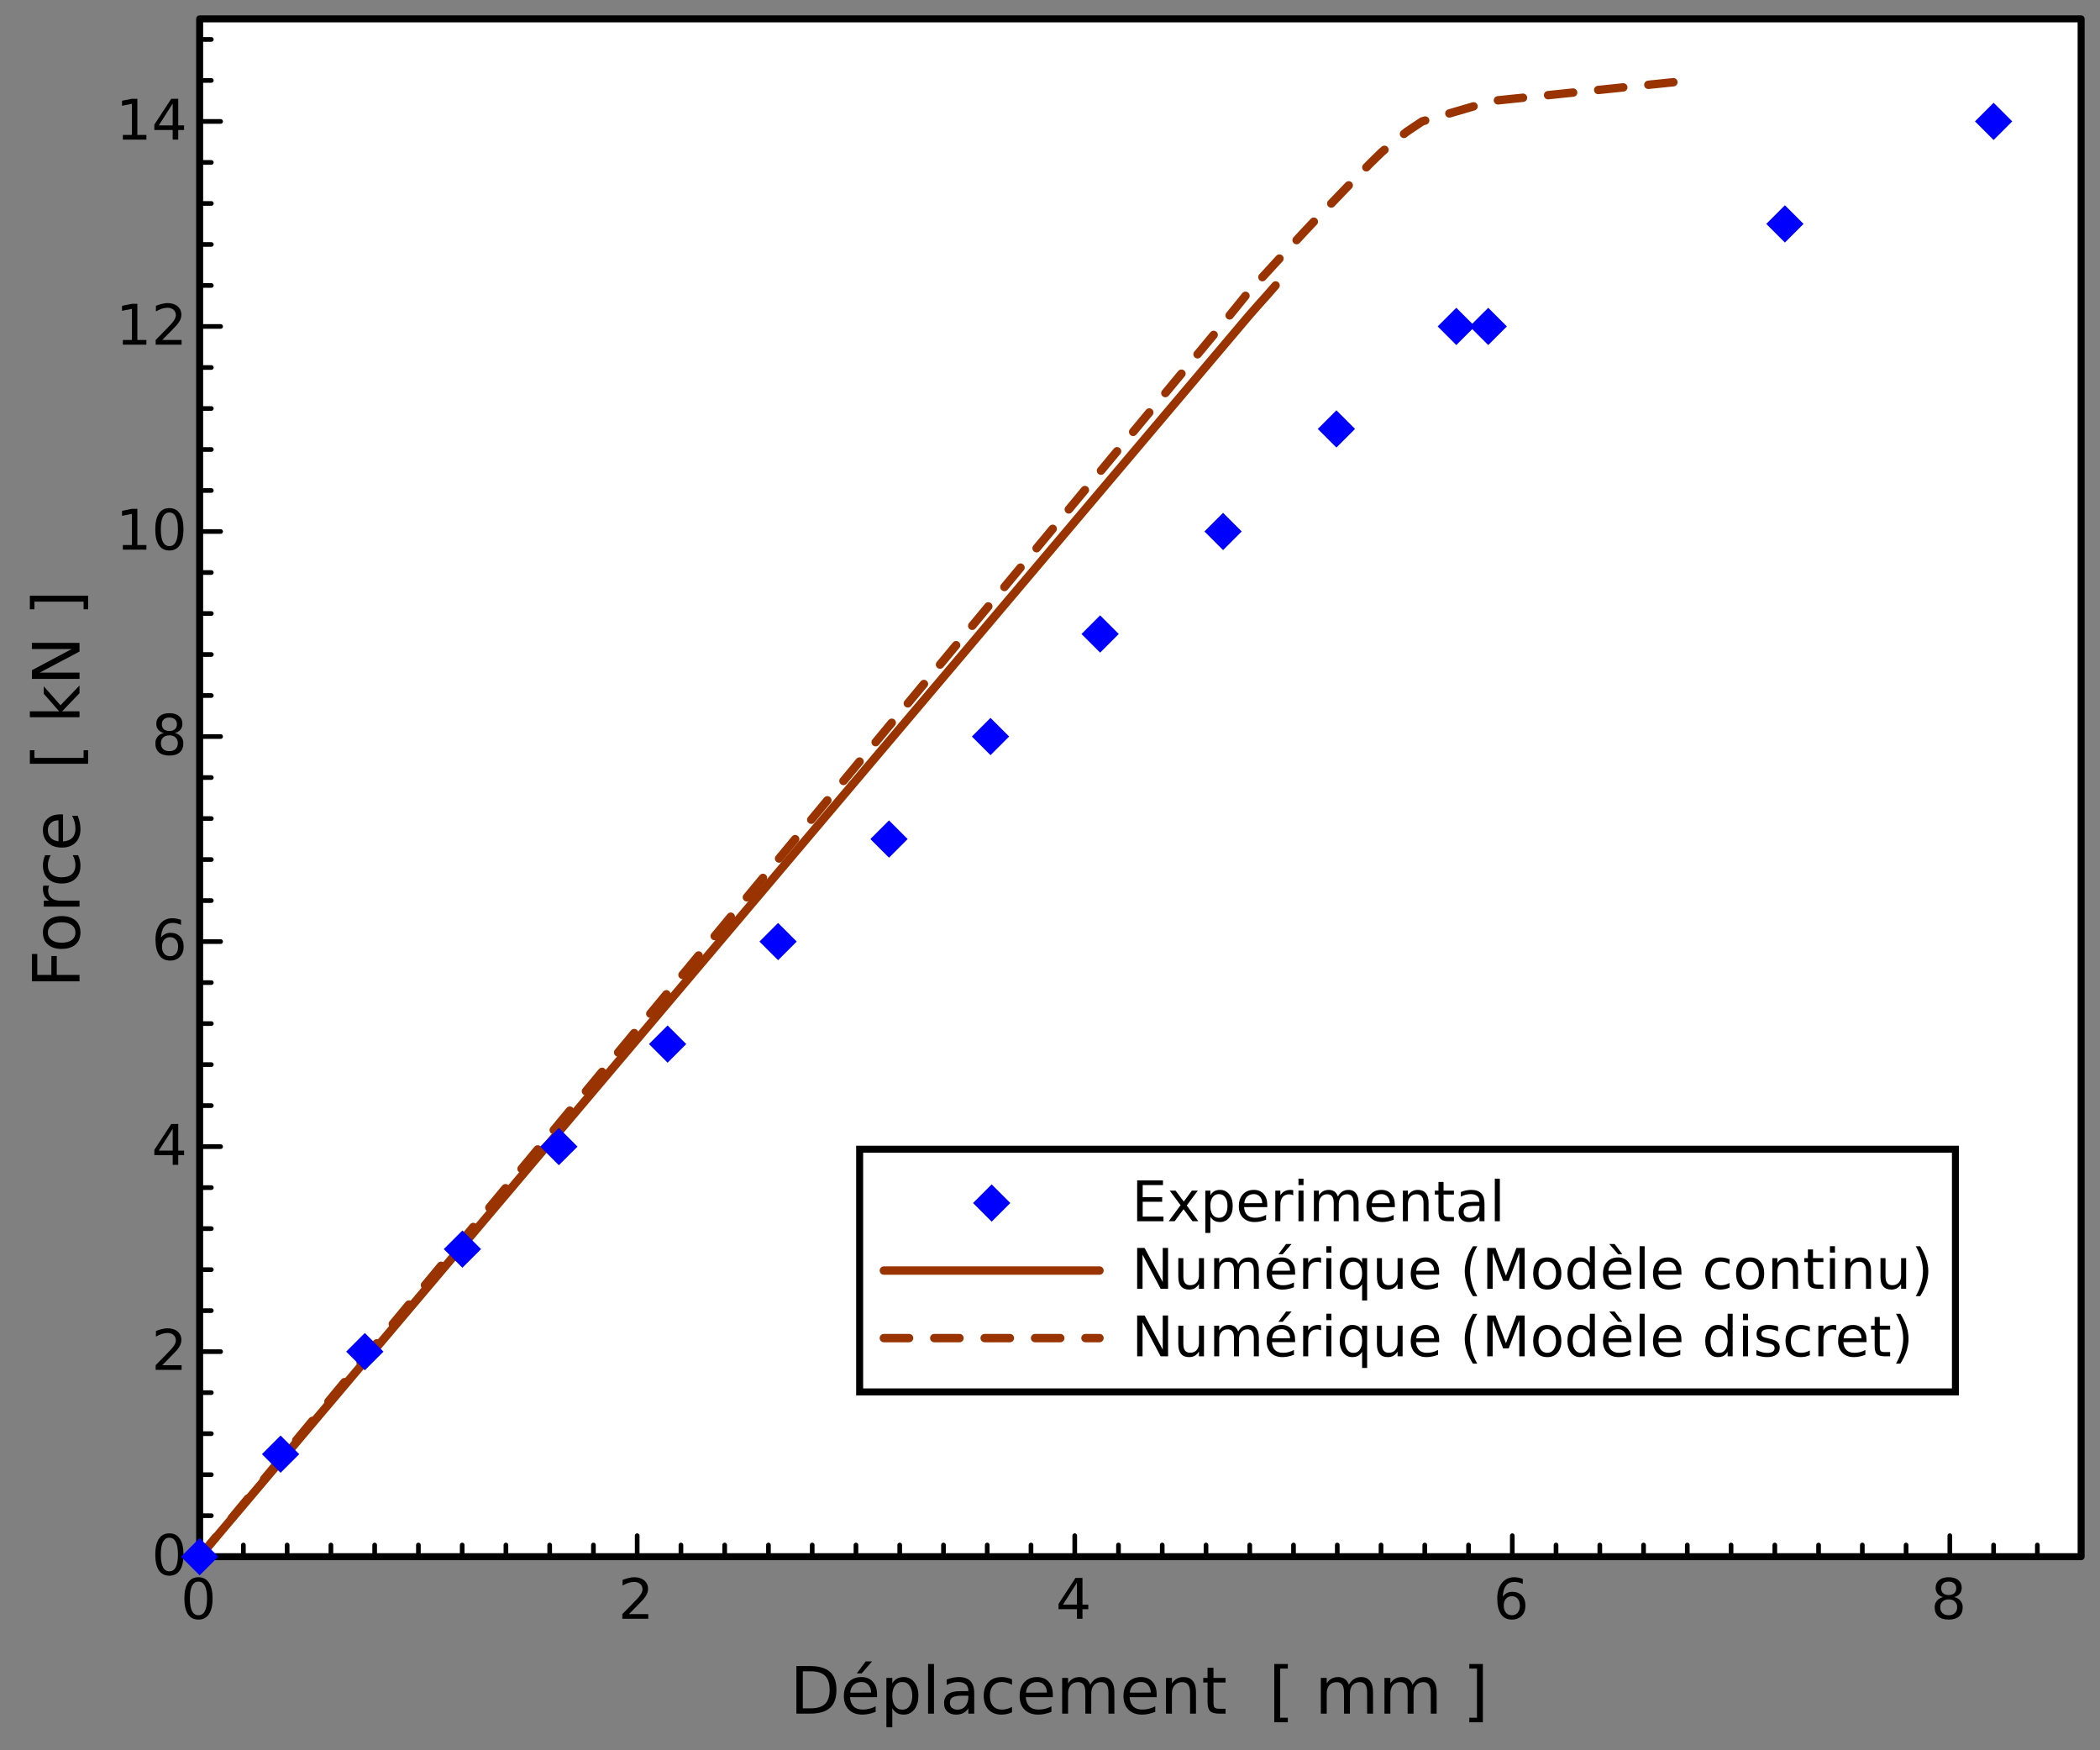 <?xml version="1.0" encoding="UTF-8" standalone="no"?>
<svg
   xmlns:dc="http://purl.org/dc/elements/1.1/"
   xmlns:cc="http://creativecommons.org/ns#"
   xmlns:rdf="http://www.w3.org/1999/02/22-rdf-syntax-ns#"
   xmlns:svg="http://www.w3.org/2000/svg"
   xmlns="http://www.w3.org/2000/svg"
   xmlns:xlink="http://www.w3.org/1999/xlink"
   xmlns:sodipodi="http://sodipodi.sourceforge.net/DTD/sodipodi-0.dtd"
   xmlns:inkscape="http://www.inkscape.org/namespaces/inkscape"
   width="450pt"
   height="375pt"
   viewBox="0 0 450 375"
   version="1.1"
   id="svg2"
   inkscape:version="0.91 r13725"
   sodipodi:docname="poutre_image7b.svg">
  <rect x="0" y="0" width="450" height="375" fill="#808080" stroke="none"/>
  <sodipodi:namedview
     pagecolor="#ffffff"
     bordercolor="#666666"
     borderopacity="1"
     objecttolerance="10"
     gridtolerance="10"
     guidetolerance="10"
     inkscape:pageopacity="0"
     inkscape:pageshadow="2"
     inkscape:window-width="1698"
     inkscape:window-height="852"
     id="namedview521"
     showgrid="false"
     inkscape:zoom="1.0069333"
     inkscape:cx="106.79583"
     inkscape:cy="114.30797"
     inkscape:window-x="57"
     inkscape:window-y="34"
     inkscape:window-maximized="0"
     inkscape:current-layer="svg2" />
  <defs
     id="defs4">
    <g
       id="g6">
      <symbol
         overflow="visible"
         id="glyph0-0">
        <path
           style="stroke:none;"
           d="M 0.594 2.125 L 0.594 -8.469 L 6.594 -8.469 L 6.594 2.125 Z M 1.266 1.453 L 5.938 1.453 L 5.938 -7.781 L 1.266 -7.781 Z M 1.266 1.453 "
           id="path9" />
      </symbol>
      <symbol
         overflow="visible"
         id="glyph0-1">
        <path
           style="stroke:none;"
           d="M 3.812 -7.969 C 3.207 -7.969 2.75 -7.664 2.438 -7.062 C 2.133 -6.469 1.984 -5.566 1.984 -4.359 C 1.984 -3.16 2.133 -2.258 2.438 -1.656 C 2.75 -1.062 3.207 -0.766 3.812 -0.766 C 4.426 -0.766 4.883 -1.062 5.188 -1.656 C 5.5 -2.258 5.656 -3.16 5.656 -4.359 C 5.656 -5.566 5.5 -6.469 5.188 -7.062 C 4.883 -7.664 4.426 -7.969 3.812 -7.969 Z M 3.812 -8.906 C 4.789 -8.906 5.539 -8.516 6.062 -7.734 C 6.582 -6.961 6.844 -5.836 6.844 -4.359 C 6.844 -2.891 6.582 -1.766 6.062 -0.984 C 5.539 -0.211 4.789 0.172 3.812 0.172 C 2.832 0.172 2.082 -0.211 1.562 -0.984 C 1.051 -1.766 0.797 -2.891 0.797 -4.359 C 0.797 -5.836 1.051 -6.961 1.562 -7.734 C 2.082 -8.516 2.832 -8.906 3.812 -8.906 Z M 3.812 -8.906 "
           id="path12" />
      </symbol>
      <symbol
         overflow="visible"
         id="glyph0-2">
        <path
           style="stroke:none;"
           d="M 2.297 -1 L 6.438 -1 L 6.438 0 L 0.875 0 L 0.875 -1 C 1.32 -1.457 1.93 -2.078 2.703 -2.859 C 3.484 -3.648 3.973 -4.16 4.172 -4.391 C 4.555 -4.805 4.82 -5.16 4.969 -5.453 C 5.125 -5.754 5.203 -6.047 5.203 -6.328 C 5.203 -6.797 5.035 -7.176 4.703 -7.469 C 4.379 -7.758 3.957 -7.906 3.438 -7.906 C 3.062 -7.906 2.664 -7.844 2.25 -7.719 C 1.844 -7.594 1.406 -7.395 0.938 -7.125 L 0.938 -8.328 C 1.414 -8.516 1.859 -8.656 2.266 -8.75 C 2.68 -8.852 3.062 -8.906 3.406 -8.906 C 4.312 -8.906 5.035 -8.676 5.578 -8.219 C 6.117 -7.77 6.391 -7.164 6.391 -6.406 C 6.391 -6.051 6.32 -5.711 6.188 -5.391 C 6.051 -5.066 5.805 -4.688 5.453 -4.25 C 5.348 -4.133 5.035 -3.805 4.516 -3.266 C 3.992 -2.723 3.254 -1.969 2.297 -1 Z M 2.297 -1 "
           id="path15" />
      </symbol>
      <symbol
         overflow="visible"
         id="glyph0-3">
        <path
           style="stroke:none;"
           d="M 4.531 -7.719 L 1.547 -3.047 L 4.531 -3.047 Z M 4.219 -8.75 L 5.719 -8.75 L 5.719 -3.047 L 6.969 -3.047 L 6.969 -2.062 L 5.719 -2.062 L 5.719 0 L 4.531 0 L 4.531 -2.062 L 0.594 -2.062 L 0.594 -3.203 Z M 4.219 -8.75 "
           id="path18" />
      </symbol>
      <symbol
         overflow="visible"
         id="glyph0-4">
        <path
           style="stroke:none;"
           d="M 3.969 -4.844 C 3.438 -4.844 3.016 -4.66 2.703 -4.297 C 2.391 -3.93 2.234 -3.438 2.234 -2.812 C 2.234 -2.176 2.391 -1.676 2.703 -1.312 C 3.016 -0.945 3.438 -0.766 3.969 -0.766 C 4.5 -0.766 4.914 -0.945 5.219 -1.312 C 5.531 -1.676 5.688 -2.176 5.688 -2.812 C 5.688 -3.438 5.531 -3.93 5.219 -4.297 C 4.914 -4.66 4.5 -4.844 3.969 -4.844 Z M 6.312 -8.562 L 6.312 -7.484 C 6.008 -7.617 5.707 -7.723 5.406 -7.797 C 5.102 -7.867 4.805 -7.906 4.516 -7.906 C 3.734 -7.906 3.133 -7.641 2.719 -7.109 C 2.312 -6.586 2.078 -5.797 2.016 -4.734 C 2.242 -5.066 2.531 -5.32 2.875 -5.5 C 3.227 -5.688 3.613 -5.781 4.031 -5.781 C 4.906 -5.781 5.598 -5.516 6.109 -4.984 C 6.617 -4.453 6.875 -3.727 6.875 -2.812 C 6.875 -1.906 6.609 -1.18 6.078 -0.641 C 5.547 -0.098 4.844 0.172 3.969 0.172 C 2.945 0.172 2.172 -0.211 1.641 -0.984 C 1.109 -1.766 0.844 -2.891 0.844 -4.359 C 0.844 -5.742 1.172 -6.848 1.828 -7.672 C 2.484 -8.492 3.363 -8.906 4.469 -8.906 C 4.758 -8.906 5.055 -8.875 5.359 -8.812 C 5.66 -8.758 5.977 -8.676 6.312 -8.562 Z M 6.312 -8.562 "
           id="path21" />
      </symbol>
      <symbol
         overflow="visible"
         id="glyph0-5">
        <path
           style="stroke:none;"
           d="M 3.812 -4.156 C 3.25 -4.156 2.805 -4.004 2.484 -3.703 C 2.16 -3.398 2 -2.988 2 -2.469 C 2 -1.938 2.16 -1.52 2.484 -1.219 C 2.805 -0.914 3.25 -0.766 3.812 -0.766 C 4.375 -0.766 4.816 -0.914 5.141 -1.219 C 5.461 -1.52 5.625 -1.938 5.625 -2.469 C 5.625 -2.988 5.461 -3.398 5.141 -3.703 C 4.828 -4.004 4.383 -4.156 3.812 -4.156 Z M 2.625 -4.656 C 2.125 -4.781 1.727 -5.016 1.438 -5.359 C 1.156 -5.711 1.016 -6.141 1.016 -6.641 C 1.016 -7.336 1.266 -7.891 1.766 -8.297 C 2.266 -8.703 2.945 -8.906 3.812 -8.906 C 4.688 -8.906 5.367 -8.703 5.859 -8.297 C 6.359 -7.891 6.609 -7.336 6.609 -6.641 C 6.609 -6.141 6.469 -5.711 6.188 -5.359 C 5.906 -5.016 5.508 -4.781 5 -4.656 C 5.57 -4.52 6.016 -4.258 6.328 -3.875 C 6.648 -3.488 6.812 -3.02 6.812 -2.469 C 6.812 -1.613 6.551 -0.957 6.031 -0.5 C 5.52 -0.051 4.781 0.172 3.812 0.172 C 2.852 0.172 2.113 -0.051 1.594 -0.5 C 1.07 -0.957 0.812 -1.613 0.812 -2.469 C 0.812 -3.02 0.973 -3.488 1.297 -3.875 C 1.617 -4.258 2.062 -4.52 2.625 -4.656 Z M 2.203 -6.531 C 2.203 -6.07 2.344 -5.719 2.625 -5.469 C 2.906 -5.219 3.301 -5.094 3.812 -5.094 C 4.32 -5.094 4.719 -5.219 5 -5.469 C 5.289 -5.719 5.438 -6.07 5.438 -6.531 C 5.438 -6.977 5.289 -7.328 5 -7.578 C 4.719 -7.836 4.32 -7.969 3.812 -7.969 C 3.301 -7.969 2.906 -7.836 2.625 -7.578 C 2.344 -7.328 2.203 -6.977 2.203 -6.531 Z M 2.203 -6.531 "
           id="path24" />
      </symbol>
      <symbol
         overflow="visible"
         id="glyph0-6">
        <path
           style="stroke:none;"
           d="M 1.484 -1 L 3.422 -1 L 3.422 -7.672 L 1.312 -7.25 L 1.312 -8.328 L 3.406 -8.75 L 4.594 -8.75 L 4.594 -1 L 6.531 -1 L 6.531 0 L 1.484 0 Z M 1.484 -1 "
           id="path27" />
      </symbol>
      <symbol
         overflow="visible"
         id="glyph0-7">
        <path
           style="stroke:none;"
           d="M 1.172 -8.75 L 6.703 -8.75 L 6.703 -7.75 L 2.359 -7.75 L 2.359 -5.156 L 6.531 -5.156 L 6.531 -4.172 L 2.359 -4.172 L 2.359 -1 L 6.812 -1 L 6.812 0 L 1.172 0 Z M 1.172 -8.75 "
           id="path30" />
      </symbol>
      <symbol
         overflow="visible"
         id="glyph0-8">
        <path
           style="stroke:none;"
           d="M 6.594 -6.562 L 4.219 -3.375 L 6.703 0 L 5.438 0 L 3.531 -2.578 L 1.625 0 L 0.344 0 L 2.891 -3.438 L 0.562 -6.562 L 1.828 -6.562 L 3.578 -4.219 L 5.312 -6.562 Z M 6.594 -6.562 "
           id="path33" />
      </symbol>
      <symbol
         overflow="visible"
         id="glyph0-9">
        <path
           style="stroke:none;"
           d="M 2.172 -0.984 L 2.172 2.5 L 1.094 2.5 L 1.094 -6.562 L 2.172 -6.562 L 2.172 -5.562 C 2.398 -5.957 2.688 -6.25 3.031 -6.438 C 3.375 -6.625 3.785 -6.719 4.266 -6.719 C 5.066 -6.719 5.719 -6.398 6.219 -5.766 C 6.719 -5.141 6.969 -4.312 6.969 -3.281 C 6.969 -2.25 6.719 -1.414 6.219 -0.781 C 5.719 -0.145 5.066 0.172 4.266 0.172 C 3.785 0.172 3.375 0.078 3.031 -0.109 C 2.688 -0.305 2.398 -0.598 2.172 -0.984 Z M 5.844 -3.281 C 5.844 -4.07 5.676 -4.691 5.344 -5.141 C 5.02 -5.586 4.578 -5.812 4.016 -5.812 C 3.441 -5.812 2.988 -5.586 2.656 -5.141 C 2.332 -4.691 2.172 -4.07 2.172 -3.281 C 2.172 -2.488 2.332 -1.863 2.656 -1.406 C 2.988 -0.957 3.441 -0.734 4.016 -0.734 C 4.578 -0.734 5.02 -0.957 5.344 -1.406 C 5.676 -1.863 5.844 -2.488 5.844 -3.281 Z M 5.844 -3.281 "
           id="path36" />
      </symbol>
      <symbol
         overflow="visible"
         id="glyph0-10">
        <path
           style="stroke:none;"
           d="M 6.75 -3.547 L 6.75 -3.031 L 1.781 -3.031 C 1.832 -2.281 2.055 -1.711 2.453 -1.328 C 2.859 -0.941 3.414 -0.75 4.125 -0.75 C 4.539 -0.75 4.941 -0.797 5.328 -0.891 C 5.723 -0.992 6.113 -1.148 6.5 -1.359 L 6.5 -0.328 C 6.102 -0.172 5.703 -0.051 5.297 0.031 C 4.891 0.125 4.477 0.172 4.062 0.172 C 3.02 0.172 2.191 -0.129 1.578 -0.734 C 0.961 -1.348 0.656 -2.176 0.656 -3.219 C 0.656 -4.289 0.945 -5.141 1.531 -5.766 C 2.113 -6.398 2.895 -6.719 3.875 -6.719 C 4.758 -6.719 5.457 -6.43 5.969 -5.859 C 6.488 -5.297 6.75 -4.523 6.75 -3.547 Z M 5.672 -3.875 C 5.66 -4.457 5.492 -4.926 5.172 -5.281 C 4.848 -5.633 4.422 -5.812 3.891 -5.812 C 3.285 -5.812 2.801 -5.641 2.438 -5.297 C 2.082 -4.953 1.879 -4.473 1.828 -3.859 Z M 5.672 -3.875 "
           id="path39" />
      </symbol>
      <symbol
         overflow="visible"
         id="glyph0-11">
        <path
           style="stroke:none;"
           d="M 4.938 -5.562 C 4.812 -5.625 4.676 -5.672 4.531 -5.703 C 4.395 -5.742 4.238 -5.766 4.062 -5.766 C 3.457 -5.766 2.988 -5.566 2.656 -5.172 C 2.332 -4.773 2.172 -4.203 2.172 -3.453 L 2.172 0 L 1.094 0 L 1.094 -6.562 L 2.172 -6.562 L 2.172 -5.547 C 2.398 -5.941 2.695 -6.234 3.062 -6.422 C 3.426 -6.617 3.867 -6.719 4.391 -6.719 C 4.461 -6.719 4.539 -6.711 4.625 -6.703 C 4.719 -6.691 4.816 -6.676 4.922 -6.656 Z M 4.938 -5.562 "
           id="path42" />
      </symbol>
      <symbol
         overflow="visible"
         id="glyph0-12">
        <path
           style="stroke:none;"
           d="M 1.125 -6.562 L 2.203 -6.562 L 2.203 0 L 1.125 0 Z M 1.125 -9.125 L 2.203 -9.125 L 2.203 -7.75 L 1.125 -7.75 Z M 1.125 -9.125 "
           id="path45" />
      </symbol>
      <symbol
         overflow="visible"
         id="glyph0-13">
        <path
           style="stroke:none;"
           d="M 6.234 -5.297 C 6.504 -5.785 6.828 -6.145 7.203 -6.375 C 7.578 -6.602 8.02 -6.719 8.531 -6.719 C 9.219 -6.719 9.742 -6.477 10.109 -6 C 10.484 -5.52 10.672 -4.844 10.672 -3.969 L 10.672 0 L 9.594 0 L 9.594 -3.922 C 9.594 -4.555 9.477 -5.023 9.25 -5.328 C 9.031 -5.629 8.691 -5.781 8.234 -5.781 C 7.672 -5.781 7.227 -5.594 6.906 -5.219 C 6.582 -4.852 6.422 -4.348 6.422 -3.703 L 6.422 0 L 5.344 0 L 5.344 -3.922 C 5.344 -4.555 5.227 -5.023 5 -5.328 C 4.781 -5.629 4.438 -5.781 3.969 -5.781 C 3.414 -5.781 2.977 -5.594 2.656 -5.219 C 2.332 -4.852 2.172 -4.348 2.172 -3.703 L 2.172 0 L 1.094 0 L 1.094 -6.562 L 2.172 -6.562 L 2.172 -5.547 C 2.422 -5.941 2.719 -6.234 3.062 -6.422 C 3.406 -6.617 3.812 -6.719 4.281 -6.719 C 4.758 -6.719 5.164 -6.598 5.5 -6.359 C 5.832 -6.117 6.078 -5.766 6.234 -5.297 Z M 6.234 -5.297 "
           id="path48" />
      </symbol>
      <symbol
         overflow="visible"
         id="glyph0-14">
        <path
           style="stroke:none;"
           d="M 6.594 -3.969 L 6.594 0 L 5.516 0 L 5.516 -3.922 C 5.516 -4.547 5.391 -5.008 5.141 -5.312 C 4.898 -5.625 4.539 -5.781 4.062 -5.781 C 3.477 -5.781 3.016 -5.594 2.672 -5.219 C 2.336 -4.852 2.172 -4.348 2.172 -3.703 L 2.172 0 L 1.094 0 L 1.094 -6.562 L 2.172 -6.562 L 2.172 -5.547 C 2.43 -5.941 2.734 -6.234 3.078 -6.422 C 3.43 -6.617 3.836 -6.719 4.297 -6.719 C 5.047 -6.719 5.613 -6.484 6 -6.016 C 6.395 -5.555 6.594 -4.875 6.594 -3.969 Z M 6.594 -3.969 "
           id="path51" />
      </symbol>
      <symbol
         overflow="visible"
         id="glyph0-15">
        <path
           style="stroke:none;"
           d="M 2.203 -8.422 L 2.203 -6.562 L 4.422 -6.562 L 4.422 -5.719 L 2.203 -5.719 L 2.203 -2.156 C 2.203 -1.625 2.273 -1.281 2.422 -1.125 C 2.566 -0.977 2.863 -0.906 3.312 -0.906 L 4.422 -0.906 L 4.422 0 L 3.312 0 C 2.477 0 1.898 -0.156 1.578 -0.469 C 1.266 -0.781 1.109 -1.344 1.109 -2.156 L 1.109 -5.719 L 0.328 -5.719 L 0.328 -6.562 L 1.109 -6.562 L 1.109 -8.422 Z M 2.203 -8.422 "
           id="path54" />
      </symbol>
      <symbol
         overflow="visible"
         id="glyph0-16">
        <path
           style="stroke:none;"
           d="M 4.109 -3.297 C 3.242 -3.297 2.641 -3.195 2.297 -3 C 1.961 -2.801 1.797 -2.461 1.797 -1.984 C 1.797 -1.598 1.922 -1.289 2.172 -1.062 C 2.43 -0.844 2.773 -0.734 3.203 -0.734 C 3.805 -0.734 4.285 -0.941 4.641 -1.359 C 5.004 -1.785 5.188 -2.352 5.188 -3.062 L 5.188 -3.297 Z M 6.266 -3.75 L 6.266 0 L 5.188 0 L 5.188 -1 C 4.938 -0.602 4.629 -0.305 4.266 -0.109 C 3.898 0.078 3.453 0.172 2.922 0.172 C 2.242 0.172 1.707 -0.016 1.312 -0.391 C 0.914 -0.773 0.719 -1.281 0.719 -1.906 C 0.719 -2.645 0.961 -3.203 1.453 -3.578 C 1.953 -3.953 2.691 -4.141 3.672 -4.141 L 5.188 -4.141 L 5.188 -4.25 C 5.188 -4.75 5.02 -5.133 4.688 -5.406 C 4.363 -5.676 3.91 -5.812 3.328 -5.812 C 2.953 -5.812 2.582 -5.766 2.219 -5.672 C 1.863 -5.578 1.523 -5.441 1.203 -5.266 L 1.203 -6.266 C 1.598 -6.422 1.977 -6.535 2.344 -6.609 C 2.719 -6.68 3.082 -6.719 3.438 -6.719 C 4.383 -6.719 5.094 -6.473 5.562 -5.984 C 6.031 -5.492 6.266 -4.75 6.266 -3.75 Z M 6.266 -3.75 "
           id="path57" />
      </symbol>
      <symbol
         overflow="visible"
         id="glyph0-17">
        <path
           style="stroke:none;"
           d="M 1.125 -9.125 L 2.203 -9.125 L 2.203 0 L 1.125 0 Z M 1.125 -9.125 "
           id="path60" />
      </symbol>
      <symbol
         overflow="visible"
         id="glyph0-18">
        <path
           style="stroke:none;"
           d="M 1.172 -8.75 L 2.766 -8.75 L 6.656 -1.438 L 6.656 -8.75 L 7.797 -8.75 L 7.797 0 L 6.203 0 L 2.328 -7.312 L 2.328 0 L 1.172 0 Z M 1.172 -8.75 "
           id="path63" />
      </symbol>
      <symbol
         overflow="visible"
         id="glyph0-19">
        <path
           style="stroke:none;"
           d="M 1.016 -2.594 L 1.016 -6.562 L 2.094 -6.562 L 2.094 -2.625 C 2.094 -2.008 2.211 -1.547 2.453 -1.234 C 2.703 -0.922 3.066 -0.766 3.547 -0.766 C 4.129 -0.766 4.586 -0.945 4.922 -1.312 C 5.266 -1.688 5.438 -2.195 5.438 -2.844 L 5.438 -6.562 L 6.516 -6.562 L 6.516 0 L 5.438 0 L 5.438 -1.016 C 5.176 -0.609 4.875 -0.305 4.531 -0.109 C 4.188 0.078 3.785 0.172 3.328 0.172 C 2.566 0.172 1.988 -0.062 1.594 -0.531 C 1.207 -1 1.016 -1.688 1.016 -2.594 Z M 3.734 -6.719 Z M 3.734 -6.719 "
           id="path66" />
      </symbol>
      <symbol
         overflow="visible"
         id="glyph0-20">
        <path
           style="stroke:none;"
           d="M 6.75 -3.547 L 6.75 -3.031 L 1.781 -3.031 C 1.832 -2.281 2.055 -1.711 2.453 -1.328 C 2.859 -0.941 3.414 -0.75 4.125 -0.75 C 4.539 -0.75 4.941 -0.797 5.328 -0.891 C 5.723 -0.992 6.113 -1.148 6.5 -1.359 L 6.5 -0.328 C 6.102 -0.172 5.703 -0.051 5.297 0.031 C 4.891 0.125 4.477 0.172 4.062 0.172 C 3.02 0.172 2.191 -0.129 1.578 -0.734 C 0.961 -1.348 0.656 -2.176 0.656 -3.219 C 0.656 -4.289 0.945 -5.141 1.531 -5.766 C 2.113 -6.398 2.895 -6.719 3.875 -6.719 C 4.758 -6.719 5.457 -6.43 5.969 -5.859 C 6.488 -5.297 6.75 -4.523 6.75 -3.547 Z M 5.672 -3.875 C 5.66 -4.457 5.492 -4.926 5.172 -5.281 C 4.848 -5.633 4.422 -5.812 3.891 -5.812 C 3.285 -5.812 2.801 -5.641 2.438 -5.297 C 2.082 -4.953 1.879 -4.473 1.828 -3.859 Z M 4.812 -9.594 L 5.984 -9.594 L 4.078 -7.391 L 3.172 -7.391 Z M 4.812 -9.594 "
           id="path69" />
      </symbol>
      <symbol
         overflow="visible"
         id="glyph0-21">
        <path
           style="stroke:none;"
           d="M 1.781 -3.281 C 1.781 -2.488 1.941 -1.863 2.266 -1.406 C 2.586 -0.957 3.035 -0.734 3.609 -0.734 C 4.18 -0.734 4.629 -0.957 4.953 -1.406 C 5.285 -1.863 5.453 -2.488 5.453 -3.281 C 5.453 -4.07 5.285 -4.691 4.953 -5.141 C 4.629 -5.586 4.18 -5.812 3.609 -5.812 C 3.035 -5.812 2.586 -5.586 2.266 -5.141 C 1.941 -4.691 1.781 -4.07 1.781 -3.281 Z M 5.453 -0.984 C 5.223 -0.598 4.938 -0.305 4.594 -0.109 C 4.25 0.078 3.832 0.172 3.344 0.172 C 2.551 0.172 1.906 -0.145 1.406 -0.781 C 0.906 -1.414 0.656 -2.25 0.656 -3.281 C 0.656 -4.312 0.906 -5.141 1.406 -5.766 C 1.906 -6.398 2.551 -6.719 3.344 -6.719 C 3.832 -6.719 4.25 -6.625 4.594 -6.438 C 4.938 -6.25 5.223 -5.957 5.453 -5.562 L 5.453 -6.562 L 6.531 -6.562 L 6.531 2.5 L 5.453 2.5 Z M 5.453 -0.984 "
           id="path72" />
      </symbol>
      <symbol
         overflow="visible"
         id="glyph0-22">
        <path
           style="stroke:none;"
           d=""
           id="path75" />
      </symbol>
      <symbol
         overflow="visible"
         id="glyph0-23">
        <path
           style="stroke:none;"
           d="M 3.719 -9.109 C 3.195 -8.211 2.805 -7.32 2.547 -6.438 C 2.297 -5.562 2.172 -4.672 2.172 -3.766 C 2.172 -2.867 2.297 -1.977 2.547 -1.094 C 2.805 -0.207 3.195 0.68 3.719 1.578 L 2.781 1.578 C 2.195 0.66 1.758 -0.238 1.469 -1.125 C 1.176 -2.008 1.031 -2.891 1.031 -3.766 C 1.031 -4.641 1.176 -5.516 1.469 -6.391 C 1.758 -7.273 2.195 -8.18 2.781 -9.109 Z M 3.719 -9.109 "
           id="path78" />
      </symbol>
      <symbol
         overflow="visible"
         id="glyph0-24">
        <path
           style="stroke:none;"
           d="M 1.172 -8.75 L 2.938 -8.75 L 5.172 -2.797 L 7.422 -8.75 L 9.188 -8.75 L 9.188 0 L 8.031 0 L 8.031 -7.688 L 5.766 -1.688 L 4.578 -1.688 L 2.328 -7.688 L 2.328 0 L 1.172 0 Z M 1.172 -8.75 "
           id="path81" />
      </symbol>
      <symbol
         overflow="visible"
         id="glyph0-25">
        <path
           style="stroke:none;"
           d="M 3.672 -5.812 C 3.098 -5.812 2.641 -5.582 2.297 -5.125 C 1.961 -4.676 1.797 -4.062 1.797 -3.281 C 1.797 -2.488 1.961 -1.867 2.297 -1.422 C 2.629 -0.973 3.086 -0.75 3.672 -0.75 C 4.242 -0.75 4.695 -0.973 5.031 -1.422 C 5.375 -1.879 5.547 -2.5 5.547 -3.281 C 5.547 -4.051 5.375 -4.664 5.031 -5.125 C 4.695 -5.582 4.242 -5.812 3.672 -5.812 Z M 3.672 -6.719 C 4.609 -6.719 5.344 -6.41 5.875 -5.797 C 6.414 -5.191 6.688 -4.352 6.688 -3.281 C 6.688 -2.207 6.414 -1.363 5.875 -0.75 C 5.344 -0.133 4.609 0.172 3.672 0.172 C 2.734 0.172 1.992 -0.133 1.453 -0.75 C 0.922 -1.363 0.656 -2.207 0.656 -3.281 C 0.656 -4.352 0.922 -5.191 1.453 -5.797 C 1.992 -6.41 2.734 -6.719 3.672 -6.719 Z M 3.672 -6.719 "
           id="path84" />
      </symbol>
      <symbol
         overflow="visible"
         id="glyph0-26">
        <path
           style="stroke:none;"
           d="M 5.453 -5.562 L 5.453 -9.125 L 6.531 -9.125 L 6.531 0 L 5.453 0 L 5.453 -0.984 C 5.223 -0.598 4.938 -0.305 4.594 -0.109 C 4.25 0.078 3.832 0.172 3.344 0.172 C 2.551 0.172 1.906 -0.145 1.406 -0.781 C 0.906 -1.414 0.656 -2.25 0.656 -3.281 C 0.656 -4.312 0.906 -5.141 1.406 -5.766 C 1.906 -6.398 2.551 -6.719 3.344 -6.719 C 3.832 -6.719 4.25 -6.625 4.594 -6.438 C 4.938 -6.25 5.223 -5.957 5.453 -5.562 Z M 1.781 -3.281 C 1.781 -2.488 1.941 -1.863 2.266 -1.406 C 2.586 -0.957 3.035 -0.734 3.609 -0.734 C 4.18 -0.734 4.629 -0.957 4.953 -1.406 C 5.285 -1.863 5.453 -2.488 5.453 -3.281 C 5.453 -4.07 5.285 -4.691 4.953 -5.141 C 4.629 -5.586 4.18 -5.812 3.609 -5.812 C 3.035 -5.812 2.586 -5.586 2.266 -5.141 C 1.941 -4.691 1.781 -4.07 1.781 -3.281 Z M 1.781 -3.281 "
           id="path87" />
      </symbol>
      <symbol
         overflow="visible"
         id="glyph0-27">
        <path
           style="stroke:none;"
           d="M 6.75 -3.547 L 6.75 -3.031 L 1.781 -3.031 C 1.832 -2.281 2.055 -1.711 2.453 -1.328 C 2.859 -0.941 3.414 -0.75 4.125 -0.75 C 4.539 -0.75 4.941 -0.797 5.328 -0.891 C 5.723 -0.992 6.113 -1.148 6.5 -1.359 L 6.5 -0.328 C 6.102 -0.172 5.703 -0.051 5.297 0.031 C 4.891 0.125 4.477 0.172 4.062 0.172 C 3.02 0.172 2.191 -0.129 1.578 -0.734 C 0.961 -1.348 0.656 -2.176 0.656 -3.219 C 0.656 -4.289 0.945 -5.141 1.531 -5.766 C 2.113 -6.398 2.895 -6.719 3.875 -6.719 C 4.758 -6.719 5.457 -6.43 5.969 -5.859 C 6.488 -5.297 6.75 -4.523 6.75 -3.547 Z M 5.672 -3.875 C 5.66 -4.457 5.492 -4.926 5.172 -5.281 C 4.848 -5.633 4.422 -5.812 3.891 -5.812 C 3.285 -5.812 2.801 -5.641 2.438 -5.297 C 2.082 -4.953 1.879 -4.473 1.828 -3.859 Z M 3.156 -9.594 L 4.797 -7.406 L 3.906 -7.406 L 2 -9.594 Z M 3.156 -9.594 "
           id="path90" />
      </symbol>
      <symbol
         overflow="visible"
         id="glyph0-28">
        <path
           style="stroke:none;"
           d="M 5.859 -6.312 L 5.859 -5.297 C 5.547 -5.473 5.238 -5.602 4.938 -5.688 C 4.633 -5.77 4.328 -5.812 4.016 -5.812 C 3.305 -5.812 2.758 -5.586 2.375 -5.141 C 1.988 -4.703 1.797 -4.082 1.797 -3.281 C 1.797 -2.477 1.988 -1.852 2.375 -1.406 C 2.758 -0.969 3.305 -0.75 4.016 -0.75 C 4.328 -0.75 4.633 -0.789 4.938 -0.875 C 5.238 -0.957 5.547 -1.082 5.859 -1.25 L 5.859 -0.25 C 5.555 -0.113 5.242 -0.008 4.922 0.062 C 4.598 0.133 4.254 0.172 3.891 0.172 C 2.898 0.172 2.113 -0.133 1.531 -0.75 C 0.945 -1.375 0.656 -2.219 0.656 -3.281 C 0.656 -4.344 0.945 -5.18 1.531 -5.797 C 2.125 -6.41 2.938 -6.719 3.969 -6.719 C 4.289 -6.719 4.609 -6.68 4.922 -6.609 C 5.242 -6.547 5.555 -6.445 5.859 -6.312 Z M 5.859 -6.312 "
           id="path93" />
      </symbol>
      <symbol
         overflow="visible"
         id="glyph0-29">
        <path
           style="stroke:none;"
           d="M 0.969 -9.109 L 1.906 -9.109 C 2.488 -8.18 2.926 -7.273 3.219 -6.391 C 3.508 -5.516 3.656 -4.641 3.656 -3.766 C 3.656 -2.891 3.508 -2.008 3.219 -1.125 C 2.926 -0.238 2.488 0.66 1.906 1.578 L 0.969 1.578 C 1.477 0.68 1.863 -0.207 2.125 -1.094 C 2.383 -1.977 2.516 -2.867 2.516 -3.766 C 2.516 -4.672 2.383 -5.562 2.125 -6.438 C 1.863 -7.32 1.477 -8.211 0.969 -9.109 Z M 0.969 -9.109 "
           id="path96" />
      </symbol>
      <symbol
         overflow="visible"
         id="glyph0-30">
        <path
           style="stroke:none;"
           d="M 5.312 -6.375 L 5.312 -5.344 C 5.008 -5.5 4.691 -5.613 4.359 -5.688 C 4.035 -5.77 3.695 -5.812 3.344 -5.812 C 2.812 -5.812 2.41 -5.727 2.141 -5.562 C 1.867 -5.406 1.734 -5.16 1.734 -4.828 C 1.734 -4.578 1.828 -4.379 2.016 -4.234 C 2.211 -4.098 2.602 -3.969 3.188 -3.844 L 3.547 -3.75 C 4.316 -3.594 4.863 -3.363 5.188 -3.062 C 5.508 -2.758 5.672 -2.344 5.672 -1.812 C 5.672 -1.195 5.426 -0.711 4.938 -0.359 C 4.457 -0.004 3.797 0.172 2.953 0.172 C 2.598 0.172 2.227 0.133 1.844 0.062 C 1.469 0 1.07 -0.098 0.656 -0.234 L 0.656 -1.359 C 1.051 -1.148 1.441 -0.992 1.828 -0.891 C 2.211 -0.785 2.598 -0.734 2.984 -0.734 C 3.484 -0.734 3.867 -0.816 4.141 -0.984 C 4.422 -1.16 4.562 -1.41 4.562 -1.734 C 4.562 -2.023 4.461 -2.25 4.266 -2.406 C 4.066 -2.562 3.633 -2.711 2.969 -2.859 L 2.594 -2.938 C 1.926 -3.082 1.441 -3.301 1.141 -3.594 C 0.848 -3.883 0.703 -4.281 0.703 -4.781 C 0.703 -5.406 0.922 -5.883 1.359 -6.219 C 1.797 -6.551 2.414 -6.719 3.219 -6.719 C 3.613 -6.719 3.988 -6.688 4.344 -6.625 C 4.695 -6.57 5.02 -6.488 5.312 -6.375 Z M 5.312 -6.375 "
           id="path99" />
      </symbol>
      <symbol
         overflow="visible"
         id="glyph1-0">
        <path
           style="stroke:none;"
           d="M 0.703 2.469 L 0.703 -9.875 L 7.703 -9.875 L 7.703 2.469 Z M 1.484 1.703 L 6.922 1.703 L 6.922 -9.078 L 1.484 -9.078 Z M 1.484 1.703 "
           id="path102" />
      </symbol>
      <symbol
         overflow="visible"
         id="glyph1-1">
        <path
           style="stroke:none;"
           d="M 2.75 -9.078 L 2.75 -1.141 L 4.422 -1.141 C 5.828 -1.141 6.859 -1.457 7.516 -2.094 C 8.172 -2.727 8.5 -3.734 8.5 -5.109 C 8.5 -6.484 8.172 -7.488 7.516 -8.125 C 6.859 -8.758 5.828 -9.078 4.422 -9.078 Z M 1.375 -10.203 L 4.219 -10.203 C 6.188 -10.203 7.633 -9.789 8.562 -8.969 C 9.488 -8.145 9.953 -6.859 9.953 -5.109 C 9.953 -3.348 9.488 -2.055 8.562 -1.234 C 7.633 -0.41 6.188 0 4.219 0 L 1.375 0 Z M 1.375 -10.203 "
           id="path105" />
      </symbol>
      <symbol
         overflow="visible"
         id="glyph1-2">
        <path
           style="stroke:none;"
           d="M 7.875 -4.141 L 7.875 -3.531 L 2.078 -3.531 C 2.141 -2.664 2.398 -2.004 2.859 -1.547 C 3.328 -1.098 3.977 -0.875 4.812 -0.875 C 5.301 -0.875 5.77 -0.93 6.219 -1.047 C 6.676 -1.16 7.129 -1.336 7.578 -1.578 L 7.578 -0.391 C 7.117 -0.203 6.648 -0.055 6.172 0.047 C 5.703 0.148 5.227 0.203 4.75 0.203 C 3.52 0.203 2.547 -0.148 1.828 -0.859 C 1.117 -1.578 0.766 -2.539 0.766 -3.75 C 0.766 -5.008 1.102 -6.004 1.781 -6.734 C 2.457 -7.473 3.375 -7.844 4.531 -7.844 C 5.562 -7.844 6.375 -7.508 6.969 -6.844 C 7.57 -6.188 7.875 -5.285 7.875 -4.141 Z M 6.609 -4.516 C 6.598 -5.203 6.406 -5.75 6.031 -6.156 C 5.656 -6.57 5.16 -6.781 4.547 -6.781 C 3.836 -6.781 3.27 -6.578 2.844 -6.172 C 2.426 -5.773 2.188 -5.219 2.125 -4.5 Z M 5.453 -11.203 L 6.812 -11.203 L 4.578 -8.625 L 3.531 -8.625 Z M 5.453 -11.203 "
           id="path108" />
      </symbol>
      <symbol
         overflow="visible"
         id="glyph1-3">
        <path
           style="stroke:none;"
           d="M 2.531 -1.156 L 2.531 2.906 L 1.266 2.906 L 1.266 -7.656 L 2.531 -7.656 L 2.531 -6.5 C 2.801 -6.945 3.133 -7.281 3.531 -7.5 C 3.938 -7.727 4.422 -7.844 4.984 -7.844 C 5.91 -7.844 6.664 -7.473 7.25 -6.734 C 7.832 -5.992 8.125 -5.023 8.125 -3.828 C 8.125 -2.617 7.832 -1.645 7.25 -0.906 C 6.664 -0.164 5.91 0.203 4.984 0.203 C 4.422 0.203 3.938 0.094 3.531 -0.125 C 3.133 -0.352 2.801 -0.695 2.531 -1.156 Z M 6.812 -3.828 C 6.812 -4.742 6.617 -5.461 6.234 -5.984 C 5.859 -6.516 5.336 -6.781 4.672 -6.781 C 4.004 -6.781 3.477 -6.516 3.094 -5.984 C 2.719 -5.461 2.531 -4.742 2.531 -3.828 C 2.531 -2.898 2.719 -2.172 3.094 -1.641 C 3.477 -1.117 4.004 -0.859 4.672 -0.859 C 5.336 -0.859 5.859 -1.117 6.234 -1.641 C 6.617 -2.172 6.812 -2.898 6.812 -3.828 Z M 6.812 -3.828 "
           id="path111" />
      </symbol>
      <symbol
         overflow="visible"
         id="glyph1-4">
        <path
           style="stroke:none;"
           d="M 1.312 -10.641 L 2.578 -10.641 L 2.578 0 L 1.312 0 Z M 1.312 -10.641 "
           id="path114" />
      </symbol>
      <symbol
         overflow="visible"
         id="glyph1-5">
        <path
           style="stroke:none;"
           d="M 4.797 -3.844 C 3.785 -3.844 3.082 -3.727 2.688 -3.5 C 2.289 -3.27 2.094 -2.875 2.094 -2.312 C 2.094 -1.863 2.238 -1.508 2.531 -1.25 C 2.832 -0.988 3.234 -0.859 3.734 -0.859 C 4.43 -0.859 4.988 -1.102 5.406 -1.594 C 5.832 -2.094 6.047 -2.75 6.047 -3.562 L 6.047 -3.844 Z M 7.312 -4.375 L 7.312 0 L 6.047 0 L 6.047 -1.156 C 5.766 -0.695 5.406 -0.352 4.969 -0.125 C 4.539 0.094 4.02 0.203 3.406 0.203 C 2.625 0.203 2 -0.016 1.531 -0.453 C 1.07 -0.898 0.844 -1.492 0.844 -2.234 C 0.844 -3.086 1.129 -3.734 1.703 -4.172 C 2.285 -4.609 3.145 -4.828 4.281 -4.828 L 6.047 -4.828 L 6.047 -4.953 C 6.047 -5.535 5.852 -5.984 5.469 -6.297 C 5.094 -6.617 4.562 -6.781 3.875 -6.781 C 3.438 -6.781 3.008 -6.723 2.594 -6.609 C 2.176 -6.504 1.781 -6.348 1.406 -6.141 L 1.406 -7.312 C 1.863 -7.488 2.305 -7.617 2.734 -7.703 C 3.172 -7.797 3.594 -7.844 4 -7.844 C 5.113 -7.844 5.941 -7.555 6.484 -6.984 C 7.035 -6.41 7.312 -5.539 7.312 -4.375 Z M 7.312 -4.375 "
           id="path117" />
      </symbol>
      <symbol
         overflow="visible"
         id="glyph1-6">
        <path
           style="stroke:none;"
           d="M 6.828 -7.359 L 6.828 -6.188 C 6.473 -6.383 6.113 -6.531 5.75 -6.625 C 5.395 -6.727 5.035 -6.781 4.672 -6.781 C 3.859 -6.781 3.223 -6.52 2.766 -6 C 2.316 -5.477 2.094 -4.754 2.094 -3.828 C 2.094 -2.891 2.316 -2.16 2.766 -1.641 C 3.223 -1.129 3.859 -0.875 4.672 -0.875 C 5.035 -0.875 5.395 -0.922 5.75 -1.016 C 6.113 -1.109 6.473 -1.254 6.828 -1.453 L 6.828 -0.297 C 6.473 -0.129 6.109 -0.004 5.734 0.078 C 5.359 0.16 4.961 0.203 4.547 0.203 C 3.391 0.203 2.469 -0.156 1.781 -0.875 C 1.102 -1.602 0.766 -2.586 0.766 -3.828 C 0.766 -5.066 1.109 -6.047 1.797 -6.766 C 2.484 -7.484 3.426 -7.844 4.625 -7.844 C 5.008 -7.844 5.383 -7.801 5.75 -7.719 C 6.125 -7.645 6.484 -7.523 6.828 -7.359 Z M 6.828 -7.359 "
           id="path120" />
      </symbol>
      <symbol
         overflow="visible"
         id="glyph1-7">
        <path
           style="stroke:none;"
           d="M 7.875 -4.141 L 7.875 -3.531 L 2.078 -3.531 C 2.141 -2.664 2.398 -2.004 2.859 -1.547 C 3.328 -1.098 3.977 -0.875 4.812 -0.875 C 5.301 -0.875 5.77 -0.93 6.219 -1.047 C 6.676 -1.16 7.129 -1.336 7.578 -1.578 L 7.578 -0.391 C 7.117 -0.203 6.648 -0.055 6.172 0.047 C 5.703 0.148 5.227 0.203 4.75 0.203 C 3.52 0.203 2.547 -0.148 1.828 -0.859 C 1.117 -1.578 0.766 -2.539 0.766 -3.75 C 0.766 -5.008 1.102 -6.004 1.781 -6.734 C 2.457 -7.473 3.375 -7.844 4.531 -7.844 C 5.562 -7.844 6.375 -7.508 6.969 -6.844 C 7.57 -6.188 7.875 -5.285 7.875 -4.141 Z M 6.609 -4.516 C 6.598 -5.203 6.406 -5.75 6.031 -6.156 C 5.656 -6.57 5.16 -6.781 4.547 -6.781 C 3.836 -6.781 3.27 -6.578 2.844 -6.172 C 2.426 -5.773 2.188 -5.219 2.125 -4.5 Z M 6.609 -4.516 "
           id="path123" />
      </symbol>
      <symbol
         overflow="visible"
         id="glyph1-8">
        <path
           style="stroke:none;"
           d="M 7.281 -6.188 C 7.594 -6.75 7.969 -7.164 8.406 -7.438 C 8.844 -7.707 9.359 -7.844 9.953 -7.844 C 10.754 -7.844 11.367 -7.562 11.797 -7 C 12.234 -6.445 12.453 -5.656 12.453 -4.625 L 12.453 0 L 11.188 0 L 11.188 -4.578 C 11.188 -5.316 11.055 -5.863 10.797 -6.219 C 10.535 -6.57 10.141 -6.75 9.609 -6.75 C 8.953 -6.75 8.438 -6.531 8.062 -6.094 C 7.688 -5.664 7.5 -5.078 7.5 -4.328 L 7.5 0 L 6.234 0 L 6.234 -4.578 C 6.234 -5.316 6.102 -5.863 5.844 -6.219 C 5.582 -6.57 5.18 -6.75 4.641 -6.75 C 3.992 -6.75 3.477 -6.531 3.094 -6.094 C 2.719 -5.656 2.531 -5.066 2.531 -4.328 L 2.531 0 L 1.266 0 L 1.266 -7.656 L 2.531 -7.656 L 2.531 -6.469 C 2.82 -6.938 3.164 -7.281 3.562 -7.5 C 3.969 -7.727 4.445 -7.844 5 -7.844 C 5.551 -7.844 6.02 -7.703 6.406 -7.422 C 6.801 -7.141 7.094 -6.727 7.281 -6.188 Z M 7.281 -6.188 "
           id="path126" />
      </symbol>
      <symbol
         overflow="visible"
         id="glyph1-9">
        <path
           style="stroke:none;"
           d="M 7.688 -4.625 L 7.688 0 L 6.422 0 L 6.422 -4.578 C 6.422 -5.305 6.281 -5.848 6 -6.203 C 5.719 -6.566 5.297 -6.75 4.734 -6.75 C 4.055 -6.75 3.52 -6.531 3.125 -6.094 C 2.727 -5.664 2.531 -5.078 2.531 -4.328 L 2.531 0 L 1.266 0 L 1.266 -7.656 L 2.531 -7.656 L 2.531 -6.469 C 2.832 -6.926 3.188 -7.27 3.594 -7.5 C 4.008 -7.727 4.484 -7.844 5.016 -7.844 C 5.891 -7.844 6.551 -7.566 7 -7.016 C 7.457 -6.473 7.688 -5.676 7.688 -4.625 Z M 7.688 -4.625 "
           id="path129" />
      </symbol>
      <symbol
         overflow="visible"
         id="glyph1-10">
        <path
           style="stroke:none;"
           d="M 2.562 -9.828 L 2.562 -7.656 L 5.156 -7.656 L 5.156 -6.672 L 2.562 -6.672 L 2.562 -2.516 C 2.562 -1.898 2.645 -1.5 2.812 -1.312 C 2.988 -1.133 3.336 -1.047 3.859 -1.047 L 5.156 -1.047 L 5.156 0 L 3.859 0 C 2.891 0 2.219 -0.18 1.844 -0.547 C 1.477 -0.91 1.297 -1.566 1.297 -2.516 L 1.297 -6.672 L 0.375 -6.672 L 0.375 -7.656 L 1.297 -7.656 L 1.297 -9.828 Z M 2.562 -9.828 "
           id="path132" />
      </symbol>
      <symbol
         overflow="visible"
         id="glyph1-11">
        <path
           style="stroke:none;"
           d=""
           id="path135" />
      </symbol>
      <symbol
         overflow="visible"
         id="glyph1-12">
        <path
           style="stroke:none;"
           d="M 1.203 -10.641 L 4.109 -10.641 L 4.109 -9.656 L 2.469 -9.656 L 2.469 0.875 L 4.109 0.875 L 4.109 1.844 L 1.203 1.844 Z M 1.203 -10.641 "
           id="path138" />
      </symbol>
      <symbol
         overflow="visible"
         id="glyph1-13">
        <path
           style="stroke:none;"
           d="M 4.266 -10.641 L 4.266 1.844 L 1.359 1.844 L 1.359 0.875 L 3 0.875 L 3 -9.656 L 1.359 -9.656 L 1.359 -10.641 Z M 4.266 -10.641 "
           id="path141" />
      </symbol>
      <symbol
         overflow="visible"
         id="glyph2-0">
        <path
           style="stroke:none;"
           d="M 2.469 -0.703 L -9.875 -0.703 L -9.875 -7.703 L 2.469 -7.703 Z M 1.703 -1.484 L 1.703 -6.922 L -9.078 -6.922 L -9.078 -1.484 Z M 1.703 -1.484 "
           id="path144" />
      </symbol>
      <symbol
         overflow="visible"
         id="glyph2-1">
        <path
           style="stroke:none;"
           d="M -10.203 -1.375 L -10.203 -7.234 L -9.047 -7.234 L -9.047 -2.75 L -6.031 -2.75 L -6.031 -6.797 L -4.875 -6.797 L -4.875 -2.75 L 0 -2.75 L 0 -1.375 Z M -10.203 -1.375 "
           id="path147" />
      </symbol>
      <symbol
         overflow="visible"
         id="glyph2-2">
        <path
           style="stroke:none;"
           d="M -6.781 -4.281 C -6.781 -3.613 -6.516 -3.082 -5.984 -2.688 C -5.461 -2.289 -4.742 -2.094 -3.828 -2.094 C -2.91 -2.094 -2.188 -2.285 -1.656 -2.672 C -1.133 -3.066 -0.875 -3.602 -0.875 -4.281 C -0.875 -4.957 -1.133 -5.488 -1.656 -5.875 C -2.188 -6.27 -2.91 -6.469 -3.828 -6.469 C -4.734 -6.469 -5.453 -6.27 -5.984 -5.875 C -6.516 -5.488 -6.781 -4.957 -6.781 -4.281 Z M -7.844 -4.281 C -7.844 -5.375 -7.484 -6.234 -6.766 -6.859 C -6.055 -7.484 -5.078 -7.797 -3.828 -7.797 C -2.566 -7.797 -1.578 -7.484 -0.859 -6.859 C -0.148 -6.234 0.203 -5.375 0.203 -4.281 C 0.203 -3.188 -0.148 -2.328 -0.859 -1.703 C -1.578 -1.078 -2.566 -0.766 -3.828 -0.766 C -5.078 -0.766 -6.055 -1.078 -6.766 -1.703 C -7.484 -2.328 -7.844 -3.188 -7.844 -4.281 Z M -7.844 -4.281 "
           id="path150" />
      </symbol>
      <symbol
         overflow="visible"
         id="glyph2-3">
        <path
           style="stroke:none;"
           d="M -6.484 -5.75 C -6.566 -5.613 -6.625 -5.461 -6.656 -5.297 C -6.695 -5.129 -6.719 -4.945 -6.719 -4.75 C -6.719 -4.031 -6.484 -3.477 -6.016 -3.094 C -5.555 -2.719 -4.895 -2.531 -4.031 -2.531 L 0 -2.531 L 0 -1.266 L -7.656 -1.266 L -7.656 -2.531 L -6.469 -2.531 C -6.938 -2.801 -7.281 -3.145 -7.5 -3.562 C -7.727 -3.988 -7.844 -4.504 -7.844 -5.109 C -7.844 -5.203 -7.836 -5.301 -7.828 -5.406 C -7.816 -5.508 -7.797 -5.625 -7.766 -5.75 Z M -6.484 -5.75 "
           id="path153" />
      </symbol>
      <symbol
         overflow="visible"
         id="glyph2-4">
        <path
           style="stroke:none;"
           d="M -7.359 -6.828 L -6.188 -6.828 C -6.383 -6.473 -6.531 -6.113 -6.625 -5.75 C -6.727 -5.395 -6.781 -5.035 -6.781 -4.672 C -6.781 -3.859 -6.52 -3.223 -6 -2.766 C -5.477 -2.316 -4.754 -2.094 -3.828 -2.094 C -2.891 -2.094 -2.16 -2.316 -1.641 -2.766 C -1.129 -3.223 -0.875 -3.859 -0.875 -4.672 C -0.875 -5.035 -0.922 -5.395 -1.016 -5.75 C -1.109 -6.113 -1.254 -6.473 -1.453 -6.828 L -0.297 -6.828 C -0.129 -6.473 -0.004 -6.109 0.078 -5.734 C 0.16 -5.359 0.203 -4.961 0.203 -4.547 C 0.203 -3.391 -0.156 -2.469 -0.875 -1.781 C -1.602 -1.102 -2.586 -0.766 -3.828 -0.766 C -5.066 -0.766 -6.047 -1.109 -6.766 -1.797 C -7.484 -2.484 -7.844 -3.426 -7.844 -4.625 C -7.844 -5.008 -7.801 -5.383 -7.719 -5.75 C -7.645 -6.125 -7.523 -6.484 -7.359 -6.828 Z M -7.359 -6.828 "
           id="path156" />
      </symbol>
      <symbol
         overflow="visible"
         id="glyph2-5">
        <path
           style="stroke:none;"
           d="M -4.141 -7.875 L -3.531 -7.875 L -3.531 -2.078 C -2.664 -2.141 -2.004 -2.398 -1.547 -2.859 C -1.098 -3.328 -0.875 -3.977 -0.875 -4.812 C -0.875 -5.301 -0.93 -5.77 -1.047 -6.219 C -1.16 -6.676 -1.336 -7.129 -1.578 -7.578 L -0.391 -7.578 C -0.203 -7.117 -0.055 -6.648 0.047 -6.172 C 0.148 -5.703 0.203 -5.227 0.203 -4.75 C 0.203 -3.52 -0.148 -2.547 -0.859 -1.828 C -1.578 -1.117 -2.539 -0.766 -3.75 -0.766 C -5.008 -0.766 -6.004 -1.102 -6.734 -1.781 C -7.473 -2.457 -7.844 -3.375 -7.844 -4.531 C -7.844 -5.562 -7.508 -6.375 -6.844 -6.969 C -6.188 -7.57 -5.285 -7.875 -4.141 -7.875 Z M -4.516 -6.609 C -5.203 -6.598 -5.75 -6.406 -6.156 -6.031 C -6.57 -5.656 -6.781 -5.16 -6.781 -4.547 C -6.781 -3.836 -6.578 -3.27 -6.172 -2.844 C -5.773 -2.426 -5.219 -2.188 -4.5 -2.125 Z M -4.516 -6.609 "
           id="path159" />
      </symbol>
      <symbol
         overflow="visible"
         id="glyph2-6">
        <path
           style="stroke:none;"
           d=""
           id="path162" />
      </symbol>
      <symbol
         overflow="visible"
         id="glyph2-7">
        <path
           style="stroke:none;"
           d="M -10.641 -1.203 L -10.641 -4.109 L -9.656 -4.109 L -9.656 -2.469 L 0.875 -2.469 L 0.875 -4.109 L 1.844 -4.109 L 1.844 -1.203 Z M -10.641 -1.203 "
           id="path165" />
      </symbol>
      <symbol
         overflow="visible"
         id="glyph2-8">
        <path
           style="stroke:none;"
           d="M -10.641 -1.266 L -10.641 -2.531 L -4.359 -2.531 L -7.656 -6.297 L -7.656 -7.891 L -4.078 -3.828 L 0 -8.062 L 0 -6.422 L -3.734 -2.531 L 0 -2.531 L 0 -1.266 Z M -10.641 -1.266 "
           id="path168" />
      </symbol>
      <symbol
         overflow="visible"
         id="glyph2-9">
        <path
           style="stroke:none;"
           d="M -10.203 -1.375 L -10.203 -3.234 L -1.672 -7.766 L -10.203 -7.766 L -10.203 -9.094 L 0 -9.094 L 0 -7.234 L -8.531 -2.719 L 0 -2.719 L 0 -1.375 Z M -10.203 -1.375 "
           id="path171" />
      </symbol>
      <symbol
         overflow="visible"
         id="glyph2-10">
        <path
           style="stroke:none;"
           d="M -10.641 -4.266 L 1.844 -4.266 L 1.844 -1.359 L 0.875 -1.359 L 0.875 -3 L -9.656 -3 L -9.656 -1.359 L -10.641 -1.359 Z M -10.641 -4.266 "
           id="path174" />
      </symbol>
    </g>
    <clipPath
       id="clip1">
      <path
         d="M 42.781 60 L 275 60 L 275 333.52 L 42.781 333.52 Z M 42.781 60 "
         id="path177" />
    </clipPath>
    <clipPath
       id="clip2">
      <path
         d="M 42.781 16 L 364 16 L 364 333.52 L 42.781 333.52 Z M 42.781 16 "
         id="path180" />
    </clipPath>
    <clipPath
       id="clip3">
      <path
         d="M 199 250.516 L 226 250.516 L 226 272 L 199 272 Z M 199 250.516 "
         id="path183" />
    </clipPath>
    <clipPath
       id="clip4">
      <path
         d="M 188.504 271 L 237 271 L 237 274 L 188.504 274 Z M 188.504 271 "
         id="path186" />
    </clipPath>
    <clipPath
       id="clip5">
      <path
         d="M 188.504 285 L 237 285 L 237 288 L 188.504 288 Z M 188.504 285 "
         id="path189" />
    </clipPath>
    <clipPath
       id="clip6">
      <path
         d="M 243 281 L 409 281 L 409 293.922 L 243 293.922 Z M 243 281 "
         id="path192" />
    </clipPath>
  </defs>
  <path
     inkscape:connector-curvature="0"
     id="path197"
     d="m 42.781,4.043 403.176,0 0,329.477 -403.176,0 z m 0,0"
     style="fill:#ffffff;stroke:#000000;stroke-width:1.5;stroke-linecap:round;stroke-linejoin:round;stroke-miterlimit:10;stroke-opacity:1" />
  <path
     inkscape:connector-curvature="0"
     id="path199"
     d="m 42.781,333.52 403.176,0 m -403.176,0 0,-4.5 m 9.375,4.5 0,-2.5 m 9.375,2.5 0,-2.5 m 9.379,2.5 0,-2.5 m 9.375,2.5 0,-2.5 m 9.375,2.5 0,-2.5 m 9.379,2.5 0,-2.5 m 9.375,2.5 0,-2.5 m 9.375,2.5 0,-2.5 m 9.375,2.5 0,-2.5 m 9.379,2.5 0,-4.5 m 9.375,4.5 0,-2.5 m 9.375,2.5 0,-2.5 m 9.379,2.5 0,-2.5 m 9.375,2.5 0,-2.5 m 9.375,2.5 0,-2.5 m 9.379,2.5 0,-2.5 m 9.375,2.5 0,-2.5 m 9.375,2.5 0,-2.5 m 9.379,2.5 0,-2.5 m 9.375,2.5 0,-4.5 m 9.375,4.5 0,-2.5 m 9.375,2.5 0,-2.5 m 9.379,2.5 0,-2.5 m 9.375,2.5 0,-2.5 m 9.375,2.5 0,-2.5 m 9.379,2.5 0,-2.5 m 9.375,2.5 0,-2.5 m 9.375,2.5 0,-2.5 m 9.379,2.5 0,-2.5 m 9.375,2.5 0,-4.5 m 9.375,4.5 0,-2.5 m 9.379,2.5 0,-2.5 m 9.375,2.5 0,-2.5 m 9.375,2.5 0,-2.5 m 9.375,2.5 0,-2.5 m 9.379,2.5 0,-2.5 m 9.375,2.5 0,-2.5 m 9.375,2.5 0,-2.5 m 9.379,2.5 0,-2.5 m 9.375,2.5 0,-4.5 m 9.375,4.5 0,-2.5 m 9.379,2.5 0,-2.5 m 9.375,2.5 0,-2.5"
     style="fill:none;stroke:#000000;stroke-width:1;stroke-linecap:round;stroke-linejoin:round;stroke-miterlimit:10;stroke-opacity:1" />
  <g
     id="g201"
     style="fill:#000000;fill-opacity:1">
    <use
       height="100%"
       width="100%"
       id="use203"
       y="346.83"
       x="38.711"
       xlink:href="#glyph0-1" />
  </g>
  <g
     id="g205"
     style="fill:#000000;fill-opacity:1">
    <use
       height="100%"
       width="100%"
       id="use207"
       y="346.83"
       x="132.477"
       xlink:href="#glyph0-2" />
  </g>
  <g
     id="g209"
     style="fill:#000000;fill-opacity:1">
    <use
       height="100%"
       width="100%"
       id="use211"
       y="346.83"
       x="226.238"
       xlink:href="#glyph0-3" />
  </g>
  <g
     id="g213"
     style="fill:#000000;fill-opacity:1">
    <use
       height="100%"
       width="100%"
       id="use215"
       y="346.83"
       x="320"
       xlink:href="#glyph0-4" />
  </g>
  <g
     id="g217"
     style="fill:#000000;fill-opacity:1">
    <use
       height="100%"
       width="100%"
       id="use219"
       y="346.83"
       x="413.762"
       xlink:href="#glyph0-5" />
  </g>
  <g
     id="g221"
     style="fill:#000000;fill-opacity:1">
    <use
       height="100%"
       width="100%"
       id="use223"
       y="367.155"
       x="169.281"
       xlink:href="#glyph1-1" />
    <use
       height="100%"
       width="100%"
       id="use225"
       y="367.155"
       x="180.062"
       xlink:href="#glyph1-2" />
    <use
       height="100%"
       width="100%"
       id="use227"
       y="367.155"
       x="188.675"
       xlink:href="#glyph1-3" />
    <use
       height="100%"
       width="100%"
       id="use229"
       y="367.155"
       x="197.562"
       xlink:href="#glyph1-4" />
    <use
       height="100%"
       width="100%"
       id="use231"
       y="367.155"
       x="201.451"
       xlink:href="#glyph1-5" />
    <use
       height="100%"
       width="100%"
       id="use233"
       y="367.155"
       x="210.03"
       xlink:href="#glyph1-6" />
    <use
       height="100%"
       width="100%"
       id="use235"
       y="367.155"
       x="217.728"
       xlink:href="#glyph1-7" />
    <use
       height="100%"
       width="100%"
       id="use237"
       y="367.155"
       x="226.341"
       xlink:href="#glyph1-8" />
    <use
       height="100%"
       width="100%"
       id="use239"
       y="367.155"
       x="239.979"
       xlink:href="#glyph1-7" />
    <use
       height="100%"
       width="100%"
       id="use241"
       y="367.155"
       x="248.592"
       xlink:href="#glyph1-9" />
    <use
       height="100%"
       width="100%"
       id="use243"
       y="367.155"
       x="257.465"
       xlink:href="#glyph1-10" />
    <use
       height="100%"
       width="100%"
       id="use245"
       y="367.155"
       x="262.954"
       xlink:href="#glyph1-11" />
    <use
       height="100%"
       width="100%"
       id="use247"
       y="367.155"
       x="267.404"
       xlink:href="#glyph1-11" />
    <use
       height="100%"
       width="100%"
       id="use249"
       y="367.155"
       x="271.854"
       xlink:href="#glyph1-12" />
    <use
       height="100%"
       width="100%"
       id="use251"
       y="367.155"
       x="277.316"
       xlink:href="#glyph1-11" />
    <use
       height="100%"
       width="100%"
       id="use253"
       y="367.155"
       x="281.767"
       xlink:href="#glyph1-8" />
    <use
       height="100%"
       width="100%"
       id="use255"
       y="367.155"
       x="295.404"
       xlink:href="#glyph1-8" />
    <use
       height="100%"
       width="100%"
       id="use257"
       y="367.155"
       x="309.042"
       xlink:href="#glyph1-11" />
    <use
       height="100%"
       width="100%"
       id="use259"
       y="367.155"
       x="313.492"
       xlink:href="#glyph1-13" />
  </g>
  <path
     inkscape:connector-curvature="0"
     id="path261"
     d="m 42.781,333.52 0,-329.477 m 0,329.477 4.5,0 m -4.5,-8.785 2.5,0 m -2.5,-8.785 2.5,0 m -2.5,-8.785 2.5,0 m -2.5,-8.789 2.5,0 m -2.5,-8.785 4.5,0 m -4.5,-8.785 2.5,0 m -2.5,-8.785 2.5,0 m -2.5,-8.789 2.5,0 m -2.5,-8.785 2.5,0 m -2.5,-8.785 4.5,0 m -4.5,-8.785 2.5,0 m -2.5,-8.785 2.5,0 m -2.5,-8.789 2.5,0 m -2.5,-8.785 2.5,0 m -2.5,-8.785 4.5,0 m -4.5,-8.785 2.5,0 m -2.5,-8.789 2.5,0 m -2.5,-8.785 2.5,0 m -2.5,-8.785 2.5,0 m -2.5,-8.785 4.5,0 m -4.5,-8.789 2.5,0 m -2.5,-8.785 2.5,0 m -2.5,-8.785 2.5,0 m -2.5,-8.785 2.5,0 m -2.5,-8.789 4.5,0 m -4.5,-8.785 2.5,0 m -2.5,-8.785 2.5,0 m -2.5,-8.785 2.5,0 m -2.5,-8.785 2.5,0 m -2.5,-8.789 4.5,0 m -4.5,-8.785 2.5,0 m -2.5,-8.785 2.5,0 m -2.5,-8.785 2.5,0 m -2.5,-8.789 2.5,0 m -2.5,-8.785 4.5,0 m -4.5,-8.785 2.5,0 m -2.5,-8.785 2.5,0"
     style="fill:none;stroke:#000000;stroke-width:1;stroke-linecap:round;stroke-linejoin:round;stroke-miterlimit:10;stroke-opacity:1" />
  <g
     id="g263"
     style="fill:#000000;fill-opacity:1">
    <use
       height="100%"
       width="100%"
       id="use265"
       y="337.424"
       x="32.477"
       xlink:href="#glyph0-1" />
  </g>
  <g
     id="g267"
     style="fill:#000000;fill-opacity:1">
    <use
       height="100%"
       width="100%"
       id="use269"
       y="293.494"
       x="32.477"
       xlink:href="#glyph0-2" />
  </g>
  <g
     id="g271"
     style="fill:#000000;fill-opacity:1">
    <use
       height="100%"
       width="100%"
       id="use273"
       y="249.564"
       x="32.477"
       xlink:href="#glyph0-3" />
  </g>
  <g
     id="g275"
     style="fill:#000000;fill-opacity:1">
    <use
       height="100%"
       width="100%"
       id="use277"
       y="205.635"
       x="32.477"
       xlink:href="#glyph0-4" />
  </g>
  <g
     id="g279"
     style="fill:#000000;fill-opacity:1">
    <use
       height="100%"
       width="100%"
       id="use281"
       y="161.705"
       x="32.477"
       xlink:href="#glyph0-5" />
  </g>
  <g
     id="g283"
     style="fill:#000000;fill-opacity:1">
    <use
       height="100%"
       width="100%"
       id="use285"
       y="117.771"
       x="24.84"
       xlink:href="#glyph0-6" />
    <use
       height="100%"
       width="100%"
       id="use287"
       y="117.771"
       x="32.475"
       xlink:href="#glyph0-1" />
  </g>
  <g
     id="g289"
     style="fill:#000000;fill-opacity:1">
    <use
       height="100%"
       width="100%"
       id="use291"
       y="73.842"
       x="24.84"
       xlink:href="#glyph0-6" />
    <use
       height="100%"
       width="100%"
       id="use293"
       y="73.842"
       x="32.475"
       xlink:href="#glyph0-2" />
  </g>
  <g
     id="g295"
     style="fill:#000000;fill-opacity:1">
    <use
       height="100%"
       width="100%"
       id="use297"
       y="29.912"
       x="24.84"
       xlink:href="#glyph0-6" />
    <use
       height="100%"
       width="100%"
       id="use299"
       y="29.912"
       x="32.475"
       xlink:href="#glyph0-3" />
  </g>
  <g
     id="g301"
     style="fill:#000000;fill-opacity:1">
    <use
       height="100%"
       width="100%"
       id="use303"
       y="211.625"
       x="17.038"
       xlink:href="#glyph2-1" />
    <use
       height="100%"
       width="100%"
       id="use305"
       y="204.071"
       x="17.038"
       xlink:href="#glyph2-2" />
    <use
       height="100%"
       width="100%"
       id="use307"
       y="195.506"
       x="17.038"
       xlink:href="#glyph2-3" />
    <use
       height="100%"
       width="100%"
       id="use309"
       y="190.058"
       x="17.038"
       xlink:href="#glyph2-4" />
    <use
       height="100%"
       width="100%"
       id="use311"
       y="182.36"
       x="17.038"
       xlink:href="#glyph2-5" />
    <use
       height="100%"
       width="100%"
       id="use313"
       y="173.747"
       x="17.038"
       xlink:href="#glyph2-6" />
    <use
       height="100%"
       width="100%"
       id="use315"
       y="169.297"
       x="17.038"
       xlink:href="#glyph2-6" />
    <use
       height="100%"
       width="100%"
       id="use317"
       y="164.847"
       x="17.038"
       xlink:href="#glyph2-7" />
    <use
       height="100%"
       width="100%"
       id="use319"
       y="159.385"
       x="17.038"
       xlink:href="#glyph2-6" />
    <use
       height="100%"
       width="100%"
       id="use321"
       y="154.935"
       x="17.038"
       xlink:href="#glyph2-8" />
    <use
       height="100%"
       width="100%"
       id="use323"
       y="146.827"
       x="17.038"
       xlink:href="#glyph2-9" />
    <use
       height="100%"
       width="100%"
       id="use325"
       y="136.354"
       x="17.038"
       xlink:href="#glyph2-6" />
    <use
       height="100%"
       width="100%"
       id="use327"
       y="131.904"
       x="17.038"
       xlink:href="#glyph2-10" />
  </g>
  <g
     style="clip-rule:nonzero"
     id="g329"
     clip-path="url(#clip1)">
    <path
       inkscape:connector-curvature="0"
       id="path331"
       d="m 42.781,333.52 224.746,-265.777 1.922,-2.195 1.969,-2.199 1.922,-2.195"
       style="fill:none;stroke:#993300;stroke-width:1.8;stroke-linecap:round;stroke-linejoin:round;stroke-miterlimit:10;stroke-opacity:1" />
  </g>
  <g
     style="clip-rule:nonzero"
     id="g333"
     clip-path="url(#clip2)">
    <path
       inkscape:connector-curvature="0"
       id="path335"
       d="M 42.781,333.52 261.574,69.938 l 3.562,-4.391 1.781,-2.199 1.969,-2.195 2.016,-2.195 2.016,-2.199 2.016,-2.195 2.062,-2.195 2.016,-2.195 2.066,-2.199 4.219,-4.391 2.109,-2.199 2.109,-2.195 2.156,-2.195 2.156,-2.199 2.25,-2.195 2.625,-2.195 2.766,-2.199 3.281,-2.195 15.004,-4.391 42.613,-4.395"
       style="fill:none;stroke:#993300;stroke-width:1.8;stroke-linecap:round;stroke-linejoin:round;stroke-miterlimit:10;stroke-dasharray:5.4, 5.4;stroke-opacity:1" />
  </g>
  <path
     inkscape:connector-curvature="0"
     id="path337"
     d="m 42.781,330.02 3.5,3.5 -3.5,3.5 -3.5,-3.5 z m 0,0"
     style="fill:#0000ff;fill-opacity:1;fill-rule:nonzero;stroke:#0000ff;stroke-width:0.7;stroke-linecap:square;stroke-linejoin:miter;stroke-miterlimit:10;stroke-opacity:1" />
  <path
     inkscape:connector-curvature="0"
     id="path339"
     d="m 60.125,308.055 3.5,3.5 -3.5,3.5 -3.5,-3.5 z m 0,0"
     style="fill:#0000ff;fill-opacity:1;fill-rule:nonzero;stroke:#0000ff;stroke-width:0.7;stroke-linecap:square;stroke-linejoin:miter;stroke-miterlimit:10;stroke-opacity:1" />
  <path
     inkscape:connector-curvature="0"
     id="path341"
     d="m 78.176,286.09 3.5,3.5 -3.5,3.5 -3.5,-3.5 z m 0,0"
     style="fill:#0000ff;fill-opacity:1;fill-rule:nonzero;stroke:#0000ff;stroke-width:0.7;stroke-linecap:square;stroke-linejoin:miter;stroke-miterlimit:10;stroke-opacity:1" />
  <path
     inkscape:connector-curvature="0"
     id="path343"
     d="m 99.086,264.125 3.5,3.5 -3.5,3.5 -3.5,-3.5 z m 0,0"
     style="fill:#0000ff;fill-opacity:1;fill-rule:nonzero;stroke:#0000ff;stroke-width:0.7;stroke-linecap:square;stroke-linejoin:miter;stroke-miterlimit:10;stroke-opacity:1" />
  <path
     inkscape:connector-curvature="0"
     id="path345"
     d="m 119.758,242.16 3.5,3.5 -3.5,3.5 -3.5,-3.5 z m 0,0"
     style="fill:#0000ff;fill-opacity:1;fill-rule:nonzero;stroke:#0000ff;stroke-width:0.7;stroke-linecap:square;stroke-linejoin:miter;stroke-miterlimit:10;stroke-opacity:1" />
  <path
     inkscape:connector-curvature="0"
     id="path347"
     d="m 143.059,220.195 3.5,3.5 -3.5,3.5 -3.5,-3.5 z m 0,0"
     style="fill:#0000ff;fill-opacity:1;fill-rule:nonzero;stroke:#0000ff;stroke-width:0.7;stroke-linecap:square;stroke-linejoin:miter;stroke-miterlimit:10;stroke-opacity:1" />
  <path
     inkscape:connector-curvature="0"
     id="path349"
     d="m 166.734,198.23 3.5,3.5 -3.5,3.5 -3.5,-3.5 z m 0,0"
     style="fill:#0000ff;fill-opacity:1;fill-rule:nonzero;stroke:#0000ff;stroke-width:0.7;stroke-linecap:square;stroke-linejoin:miter;stroke-miterlimit:10;stroke-opacity:1" />
  <path
     inkscape:connector-curvature="0"
     id="path351"
     d="m 190.504,176.266 3.5,3.5 -3.5,3.5 -3.5,-3.5 z m 0,0"
     style="fill:#0000ff;fill-opacity:1;fill-rule:nonzero;stroke:#0000ff;stroke-width:0.7;stroke-linecap:square;stroke-linejoin:miter;stroke-miterlimit:10;stroke-opacity:1" />
  <path
     inkscape:connector-curvature="0"
     id="path353"
     d="m 212.254,154.301 3.5,3.5 -3.5,3.5 -3.5,-3.5 z m 0,0"
     style="fill:#0000ff;fill-opacity:1;fill-rule:nonzero;stroke:#0000ff;stroke-width:0.7;stroke-linecap:square;stroke-linejoin:miter;stroke-miterlimit:10;stroke-opacity:1" />
  <path
     inkscape:connector-curvature="0"
     id="path355"
     d="m 235.742,132.336 3.5,3.5 -3.5,3.5 -3.5,-3.5 z m 0,0"
     style="fill:#0000ff;fill-opacity:1;fill-rule:nonzero;stroke:#0000ff;stroke-width:0.7;stroke-linecap:square;stroke-linejoin:miter;stroke-miterlimit:10;stroke-opacity:1" />
  <path
     inkscape:connector-curvature="0"
     id="path357"
     d="m 262.09,110.367 3.5,3.5 -3.5,3.5 -3.5,-3.5 z m 0,0"
     style="fill:#0000ff;fill-opacity:1;fill-rule:nonzero;stroke:#0000ff;stroke-width:0.7;stroke-linecap:square;stroke-linejoin:miter;stroke-miterlimit:10;stroke-opacity:1" />
  <path
     inkscape:connector-curvature="0"
     id="path359"
     d="m 286.375,88.402 3.5,3.5 -3.5,3.5 -3.5,-3.5 z m 0,0"
     style="fill:#0000ff;fill-opacity:1;fill-rule:nonzero;stroke:#0000ff;stroke-width:0.7;stroke-linecap:square;stroke-linejoin:miter;stroke-miterlimit:10;stroke-opacity:1" />
  <path
     inkscape:connector-curvature="0"
     id="path361"
     d="m 312.066,66.437 3.5,3.5 -3.5,3.5 -3.5,-3.5 z m 0,0"
     style="fill:#0000ff;fill-opacity:1;fill-rule:nonzero;stroke:#0000ff;stroke-width:0.7;stroke-linecap:square;stroke-linejoin:miter;stroke-miterlimit:10;stroke-opacity:1" />
  <path
     inkscape:connector-curvature="0"
     id="path363"
     d="m 318.91,66.437 3.5,3.5 -3.5,3.5 -3.5,-3.5 z m 0,0"
     style="fill:#0000ff;fill-opacity:1;fill-rule:nonzero;stroke:#0000ff;stroke-width:0.7;stroke-linecap:square;stroke-linejoin:miter;stroke-miterlimit:10;stroke-opacity:1" />
  <path
     inkscape:connector-curvature="0"
     id="path365"
     d="m 382.48,44.473 3.5,3.5 -3.5,3.5 -3.5,-3.5 z m 0,0"
     style="fill:#0000ff;fill-opacity:1;fill-rule:nonzero;stroke:#0000ff;stroke-width:0.7;stroke-linecap:square;stroke-linejoin:miter;stroke-miterlimit:10;stroke-opacity:1" />
  <path
     inkscape:connector-curvature="0"
     id="path367"
     d="m 427.203,22.508 3.5,3.5 -3.5,3.5 -3.5,-3.5 z m 0,0"
     style="fill:#0000ff;fill-opacity:1;fill-rule:nonzero;stroke:#0000ff;stroke-width:0.7;stroke-linecap:square;stroke-linejoin:miter;stroke-miterlimit:10;stroke-opacity:1" />
  <path
     inkscape:connector-curvature="0"
     id="path369"
     d="m 184.211,246.223 234.812,0 0,51.992 -234.812,0 z m 0,0"
     style="fill:#ffffff;fill-opacity:1;fill-rule:nonzero;stroke:#000000;stroke-width:1.5;stroke-linecap:round;stroke-linejoin:miter;stroke-miterlimit:10;stroke-opacity:1" />
  <path
     inkscape:connector-curvature="0"
     id="path371"
     d="m 212.504,254.25 3.5,3.5 -3.5,3.5 -3.5,-3.5 z m 0,0"
     style="fill:#0000ff;fill-opacity:1;fill-rule:nonzero;stroke:none" />
  <g
     style="clip-rule:nonzero"
     id="g373"
     clip-path="url(#clip3)">
    <path
       inkscape:connector-curvature="0"
       id="path375"
       transform="matrix(3.5,0,0,3.5,212.503,257.75)"
       d="M 1.30695e-4,-1 1,8.43645e-7 1.30695e-4,1 -1,8.43645e-7 Z m 0,0"
       style="fill:none;stroke:#0000ff;stroke-width:0.2;stroke-linecap:square;stroke-linejoin:miter;stroke-miterlimit:10;stroke-opacity:1" />
  </g>
  <g
     id="g377"
     style="fill:#000000;fill-opacity:1">
    <use
       height="100%"
       width="100%"
       id="use379"
       y="261.654"
       x="242.504"
       xlink:href="#glyph0-7" />
    <use
       height="100%"
       width="100%"
       id="use381"
       y="261.654"
       x="250.086"
       xlink:href="#glyph0-8" />
    <use
       height="100%"
       width="100%"
       id="use383"
       y="261.654"
       x="257.188"
       xlink:href="#glyph0-9" />
    <use
       height="100%"
       width="100%"
       id="use385"
       y="261.654"
       x="264.805"
       xlink:href="#glyph0-10" />
    <use
       height="100%"
       width="100%"
       id="use387"
       y="261.654"
       x="272.188"
       xlink:href="#glyph0-11" />
    <use
       height="100%"
       width="100%"
       id="use389"
       y="261.654"
       x="277.121"
       xlink:href="#glyph0-12" />
    <use
       height="100%"
       width="100%"
       id="use391"
       y="261.654"
       x="280.455"
       xlink:href="#glyph0-13" />
    <use
       height="100%"
       width="100%"
       id="use393"
       y="261.654"
       x="292.145"
       xlink:href="#glyph0-10" />
    <use
       height="100%"
       width="100%"
       id="use395"
       y="261.654"
       x="299.527"
       xlink:href="#glyph0-14" />
    <use
       height="100%"
       width="100%"
       id="use397"
       y="261.654"
       x="307.133"
       xlink:href="#glyph0-15" />
    <use
       height="100%"
       width="100%"
       id="use399"
       y="261.654"
       x="311.838"
       xlink:href="#glyph0-16" />
    <use
       height="100%"
       width="100%"
       id="use401"
       y="261.654"
       x="319.191"
       xlink:href="#glyph0-17" />
  </g>
  <g
     style="clip-rule:nonzero"
     id="g403"
     clip-path="url(#clip4)">
    <path
       inkscape:connector-curvature="0"
       id="path405"
       d="m 189.402,272.219 46.199,0"
       style="fill:none;stroke:#993300;stroke-width:1.8;stroke-linecap:round;stroke-linejoin:miter;stroke-miterlimit:10;stroke-opacity:1" />
  </g>
  <g
     id="g407"
     style="fill:#000000;fill-opacity:1">
    <use
       height="100%"
       width="100%"
       id="use409"
       y="276.123"
       x="242.504"
       xlink:href="#glyph0-18" />
    <use
       height="100%"
       width="100%"
       id="use411"
       y="276.123"
       x="251.48"
       xlink:href="#glyph0-19" />
    <use
       height="100%"
       width="100%"
       id="use413"
       y="276.123"
       x="259.086"
       xlink:href="#glyph0-13" />
    <use
       height="100%"
       width="100%"
       id="use415"
       y="276.123"
       x="270.775"
       xlink:href="#glyph0-20" />
    <use
       height="100%"
       width="100%"
       id="use417"
       y="276.123"
       x="278.158"
       xlink:href="#glyph0-11" />
    <use
       height="100%"
       width="100%"
       id="use419"
       y="276.123"
       x="283.092"
       xlink:href="#glyph0-12" />
    <use
       height="100%"
       width="100%"
       id="use421"
       y="276.123"
       x="286.426"
       xlink:href="#glyph0-21" />
    <use
       height="100%"
       width="100%"
       id="use423"
       y="276.123"
       x="294.043"
       xlink:href="#glyph0-19" />
    <use
       height="100%"
       width="100%"
       id="use425"
       y="276.123"
       x="301.648"
       xlink:href="#glyph0-10" />
    <use
       height="100%"
       width="100%"
       id="use427"
       y="276.123"
       x="309.031"
       xlink:href="#glyph0-22" />
    <use
       height="100%"
       width="100%"
       id="use429"
       y="276.123"
       x="312.846"
       xlink:href="#glyph0-23" />
    <use
       height="100%"
       width="100%"
       id="use431"
       y="276.123"
       x="317.527"
       xlink:href="#glyph0-24" />
    <use
       height="100%"
       width="100%"
       id="use433"
       y="276.123"
       x="327.881"
       xlink:href="#glyph0-25" />
    <use
       height="100%"
       width="100%"
       id="use435"
       y="276.123"
       x="335.223"
       xlink:href="#glyph0-26" />
    <use
       height="100%"
       width="100%"
       id="use437"
       y="276.123"
       x="342.84"
       xlink:href="#glyph0-27" />
    <use
       height="100%"
       width="100%"
       id="use439"
       y="276.123"
       x="350.223"
       xlink:href="#glyph0-17" />
    <use
       height="100%"
       width="100%"
       id="use441"
       y="276.123"
       x="353.557"
       xlink:href="#glyph0-10" />
    <use
       height="100%"
       width="100%"
       id="use443"
       y="276.123"
       x="360.939"
       xlink:href="#glyph0-22" />
    <use
       height="100%"
       width="100%"
       id="use445"
       y="276.123"
       x="364.754"
       xlink:href="#glyph0-28" />
    <use
       height="100%"
       width="100%"
       id="use447"
       y="276.123"
       x="371.352"
       xlink:href="#glyph0-25" />
    <use
       height="100%"
       width="100%"
       id="use449"
       y="276.123"
       x="378.693"
       xlink:href="#glyph0-14" />
    <use
       height="100%"
       width="100%"
       id="use451"
       y="276.123"
       x="386.299"
       xlink:href="#glyph0-15" />
    <use
       height="100%"
       width="100%"
       id="use453"
       y="276.123"
       x="391.004"
       xlink:href="#glyph0-12" />
    <use
       height="100%"
       width="100%"
       id="use455"
       y="276.123"
       x="394.338"
       xlink:href="#glyph0-14" />
    <use
       height="100%"
       width="100%"
       id="use457"
       y="276.123"
       x="401.943"
       xlink:href="#glyph0-19" />
    <use
       height="100%"
       width="100%"
       id="use459"
       y="276.123"
       x="409.549"
       xlink:href="#glyph0-29" />
  </g>
  <g
     style="clip-rule:nonzero"
     id="g461"
     clip-path="url(#clip5)">
    <path
       inkscape:connector-curvature="0"
       id="path463"
       d="m 189.402,286.688 46.199,0"
       style="fill:none;stroke:#993300;stroke-width:1.8;stroke-linecap:round;stroke-linejoin:miter;stroke-miterlimit:10;stroke-dasharray:5.4, 5.4;stroke-opacity:1" />
  </g>
  <g
     style="clip-rule:nonzero"
     id="g465"
     clip-path="url(#clip6)">
    <g
       id="g467"
       style="fill:#000000;fill-opacity:1">
      <use
         height="100%"
         width="100%"
         id="use469"
         y="290.592"
         x="242.504"
         xlink:href="#glyph0-18" />
      <use
         height="100%"
         width="100%"
         id="use471"
         y="290.592"
         x="251.48"
         xlink:href="#glyph0-19" />
      <use
         height="100%"
         width="100%"
         id="use473"
         y="290.592"
         x="259.086"
         xlink:href="#glyph0-13" />
      <use
         height="100%"
         width="100%"
         id="use475"
         y="290.592"
         x="270.775"
         xlink:href="#glyph0-20" />
      <use
         height="100%"
         width="100%"
         id="use477"
         y="290.592"
         x="278.158"
         xlink:href="#glyph0-11" />
      <use
         height="100%"
         width="100%"
         id="use479"
         y="290.592"
         x="283.092"
         xlink:href="#glyph0-12" />
      <use
         height="100%"
         width="100%"
         id="use481"
         y="290.592"
         x="286.426"
         xlink:href="#glyph0-21" />
      <use
         height="100%"
         width="100%"
         id="use483"
         y="290.592"
         x="294.043"
         xlink:href="#glyph0-19" />
      <use
         height="100%"
         width="100%"
         id="use485"
         y="290.592"
         x="301.648"
         xlink:href="#glyph0-10" />
      <use
         height="100%"
         width="100%"
         id="use487"
         y="290.592"
         x="309.031"
         xlink:href="#glyph0-22" />
      <use
         height="100%"
         width="100%"
         id="use489"
         y="290.592"
         x="312.846"
         xlink:href="#glyph0-23" />
      <use
         height="100%"
         width="100%"
         id="use491"
         y="290.592"
         x="317.527"
         xlink:href="#glyph0-24" />
      <use
         height="100%"
         width="100%"
         id="use493"
         y="290.592"
         x="327.881"
         xlink:href="#glyph0-25" />
      <use
         height="100%"
         width="100%"
         id="use495"
         y="290.592"
         x="335.223"
         xlink:href="#glyph0-26" />
      <use
         height="100%"
         width="100%"
         id="use497"
         y="290.592"
         x="342.84"
         xlink:href="#glyph0-27" />
      <use
         height="100%"
         width="100%"
         id="use499"
         y="290.592"
         x="350.223"
         xlink:href="#glyph0-17" />
      <use
         height="100%"
         width="100%"
         id="use501"
         y="290.592"
         x="353.557"
         xlink:href="#glyph0-10" />
      <use
         height="100%"
         width="100%"
         id="use503"
         y="290.592"
         x="360.939"
         xlink:href="#glyph0-22" />
      <use
         height="100%"
         width="100%"
         id="use505"
         y="290.592"
         x="364.754"
         xlink:href="#glyph0-26" />
      <use
         height="100%"
         width="100%"
         id="use507"
         y="290.592"
         x="372.371"
         xlink:href="#glyph0-12" />
      <use
         height="100%"
         width="100%"
         id="use509"
         y="290.592"
         x="375.705"
         xlink:href="#glyph0-30" />
      <use
         height="100%"
         width="100%"
         id="use511"
         y="290.592"
         x="381.957"
         xlink:href="#glyph0-28" />
      <use
         height="100%"
         width="100%"
         id="use513"
         y="290.592"
         x="388.555"
         xlink:href="#glyph0-11" />
      <use
         height="100%"
         width="100%"
         id="use515"
         y="290.592"
         x="393.225"
         xlink:href="#glyph0-10" />
      <use
         height="100%"
         width="100%"
         id="use517"
         y="290.592"
         x="400.607"
         xlink:href="#glyph0-15" />
      <use
         height="100%"
         width="100%"
         id="use519"
         y="290.592"
         x="405.312"
         xlink:href="#glyph0-29" />
    </g>
  </g>
</svg>
